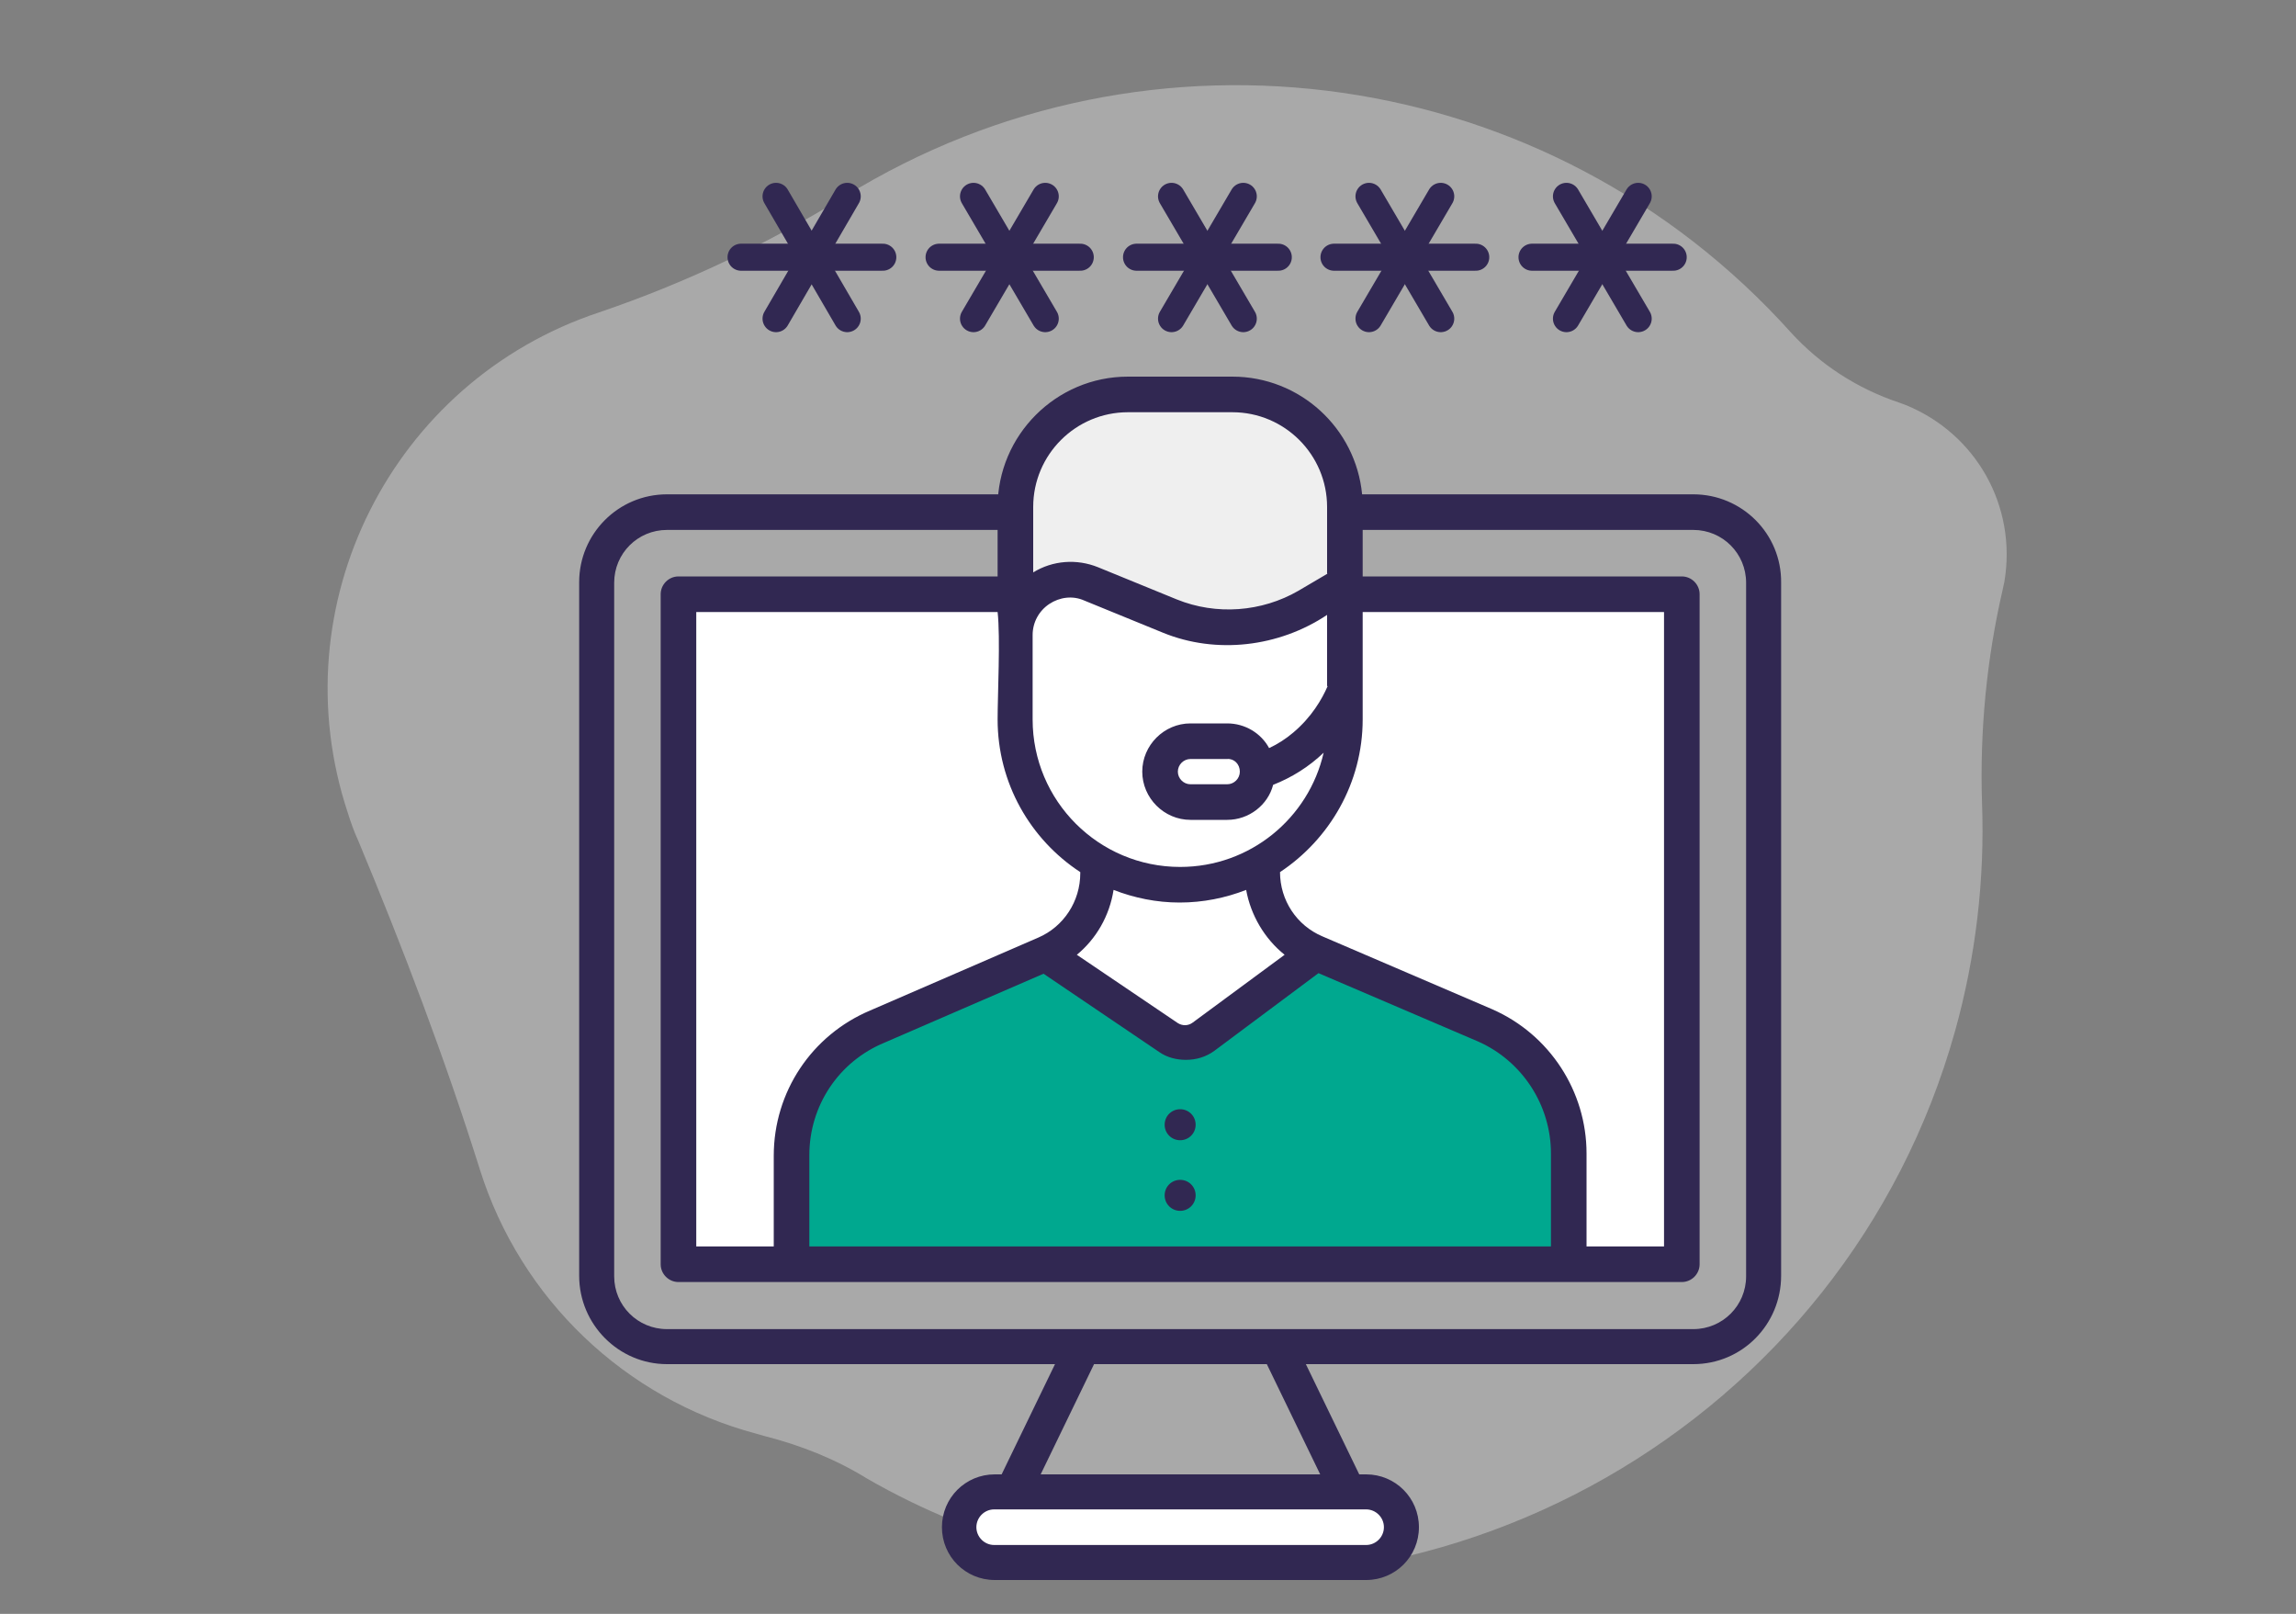 <?xml version="1.0" encoding="utf-8"?>
<!-- Generator: Adobe Illustrator 27.10.0, SVG Export Plug-In . SVG Version: 6.00 Build 0)  -->
<svg version="1.1" id="Layer_1" xmlns="http://www.w3.org/2000/svg" xmlns:xlink="http://www.w3.org/1999/xlink" x="0px" y="0px"
	 viewBox="0 0 400 281.1" style="enable-background:new 0 0 400 281.1;" xml:space="preserve">
<rect x="0" y="0" width="400" height="281.1" fill="#808080" stroke="none"/>
<style type="text/css">
	.st0{opacity:0.5;fill:#D2D2D2;enable-background:new    ;}
	.st1{fill:#FFFFFF;}
	.st2{fill:none;stroke:#312852;stroke-width:4.71;stroke-linecap:round;stroke-linejoin:round;stroke-miterlimit:10;}
	.st3{fill:#EFEFEF;}
	.st4{fill:#00A88F;}
	.st5{fill:#312852;}
</style>
<path class="st0" d="M348.9,102.7c0.1-0.5,0.2-0.9,0.3-1.4c2.2-13.1-4.9-25.8-17.3-30.8l-1.1-0.4c-7.2-2.4-13.7-6.6-18.8-12.2
	C270,11.2,200.6,1.2,147.2,34.2c-13.5,8.3-27.8,15.1-42.8,20.2c-36.2,12-55.8,51.1-43.8,87.2c0.5,1.6,1.1,3.3,1.8,4.8
	c7.8,18.7,15.1,37.9,21.2,57.3c7.1,22.6,25.3,39.9,48.1,46l1.4,0.4c6.3,1.6,12.4,4,17.9,7.4c9.7,5.6,20.1,9.8,30.9,12.7
	c68.5,18.3,139.6-22.3,158.7-90.6c3.6-12.9,5.2-26.4,4.7-39.8C344.9,127.3,346.1,114.8,348.9,102.7z"/>
<polygon class="st1" points="117.7,104.1 117.7,219.5 292.6,219.5 292.6,104.1 234.3,103.5 "/>
<g>
	<g>
		<line class="st2" x1="147.6" y1="34.2" x2="135.2" y2="55.5"/>
		<line class="st2" x1="147.6" y1="55.5" x2="135.2" y2="34.2"/>
		<line class="st2" x1="153.8" y1="44.8" x2="129.1" y2="44.8"/>
	</g>
	<g>
		<line class="st2" x1="182.1" y1="34.2" x2="169.6" y2="55.5"/>
		<line class="st2" x1="182.1" y1="55.5" x2="169.6" y2="34.2"/>
		<line class="st2" x1="188.2" y1="44.8" x2="163.6" y2="44.8"/>
	</g>
	<g>
		<line class="st2" x1="216.6" y1="34.2" x2="204.1" y2="55.5"/>
		<line class="st2" x1="216.6" y1="55.5" x2="204.1" y2="34.2"/>
		<line class="st2" x1="222.7" y1="44.8" x2="198" y2="44.8"/>
	</g>
	<g>
		<line class="st2" x1="251" y1="34.2" x2="238.5" y2="55.5"/>
		<line class="st2" x1="251" y1="55.5" x2="238.5" y2="34.2"/>
		<line class="st2" x1="257.1" y1="44.8" x2="232.4" y2="44.8"/>
	</g>
	<g>
		<line class="st2" x1="285.4" y1="34.2" x2="272.9" y2="55.5"/>
		<line class="st2" x1="285.4" y1="55.5" x2="272.9" y2="34.2"/>
		<line class="st2" x1="291.5" y1="44.8" x2="266.9" y2="44.8"/>
	</g>
</g>
<path class="st3" d="M219.2,69h-30.1l-9.1,9.7c0,0-5,14.2-4.5,15.7c0.5,1.6,1.8,9.6,1.8,9.6l5.2-2.8l8.9,1l13.7,5.5l14.1,1l8.4-2.7
	l7.6-5.6l-2.4-20.2L219.2,69z"/>
<path class="st4" d="M181.2,166.7l-33.6,14.5l-9.2,14.6l-1.3,13.6v11.8H274l-1.3-18.1c0,0-2.9-16.5-3.9-17.6
	c-1-1-29.6-15.2-29.6-15.2l-10.7-4.9L214.5,177l-6.2,3.1l-6.4,3l-5.2-8.3l-8.5-5.4L181.2,166.7z"/>
<path class="st1" d="M183.6,260.4c0,0-14.2-1.6-14.4,0c-0.3,1.6-2.4,5.6-2.4,5.6v5.6h11l63.3,1.3l3-5.2l-1.8-8h-11L183.6,260.4z"/>
<path class="st5" d="M205.6,193.2c-1.5,0-2.7,1.2-2.7,2.7s1.2,2.7,2.7,2.7s2.7-1.2,2.7-2.7S207.1,193.2,205.6,193.2 M230,256.8
	h-48.7l9.3-19.2h30.1L230,256.8z M238,262.9c1.7,0,3.1,1.4,3.1,3.1c0,1.7-1.4,3.1-3.1,3.1h-64.8c-1.7,0-3.1-1.4-3.1-3.1
	c0-1.7,1.4-3.1,3.1-3.1H238z M231.3,99.9l-5.1,3c-6.4,3.7-14.3,4.3-21.2,1.5l-13.7-5.6c-3.7-1.5-7.9-1.2-11.3,0.9V88.3
	c0-9.1,7.4-16.5,16.5-16.5h18.2c9.1,0,16.5,7.4,16.5,16.5V99.9z M216,134.4c0,1.2-1,2.2-2.2,2.2h-6.4c-1.2,0-2.2-1-2.2-2.2
	c0-1.2,1-2.2,2.2-2.2h6.4C215,132.1,216,133.1,216,134.4L216,134.4z M231.3,119.5c-1,2.3-2.8,5.4-6,8.1c-1.3,1.1-2.7,2-4.2,2.7
	c-1.4-2.6-4.2-4.3-7.3-4.3h-6.4c-4.6,0-8.4,3.8-8.4,8.4s3.8,8.4,8.4,8.4h6.4c3.8,0,7.1-2.6,8-6.1c3.3-1.3,6.3-3.2,8.8-5.6
	c-2.6,11.4-12.8,19.9-25,19.9c-14.2,0-25.7-11.5-25.7-25.7v-14.7c0-2.2,1.1-4.2,2.9-5.4c1.8-1.2,4.1-1.5,6.1-0.6l13.7,5.6
	c9.3,3.8,20.2,2.5,28.6-3.1V119.5z M223.8,166.3l-16,11.8c-0.8,0.6-1.8,0.6-2.6,0.1l-17.6-11.9c3.4-2.8,5.7-6.8,6.4-11.3
	c3.6,1.4,7.5,2.2,11.5,2.2c4.1,0,8-0.8,11.6-2.2C217.9,159.4,220.3,163.5,223.8,166.3 M229.7,169.5l27.8,11.9
	c7.7,3.4,12.7,11.1,12.7,19.5v16.2H141v-15.9c0-8.6,5.1-16.3,13.1-19.6l27.7-12l20.1,13.6c1.4,1,3.1,1.4,4.7,1.4
	c1.8,0,3.5-0.5,5-1.6L229.7,169.5z M134.8,217.1h-13.5V106.6h52.5c0.5,4.5,0,14.4,0,18.7c0,11.1,5.7,20.9,14.4,26.6v0.2
	c0,4.9-2.9,9.3-7.3,11.2L151.6,176c-10.2,4.3-16.8,14.2-16.8,25.3V217.1z M295,86.1h-57.7c-1.1-11.5-10.8-20.5-22.6-20.5h-18.2
	c-12.5,0-22.7,10.2-22.7,22.7v12.1h-55.6c-1.7,0-3.1,1.4-3.1,3.1v116.7c0,1.7,1.4,3.1,3.1,3.1H293c1.7,0,3.1-1.4,3.1-3.1V103.5
	c0-1.7-1.4-3.1-3.1-3.1h-55.6c-1.7,0-3.1,1.4-3.1,3.1c0,1.7,1.4,3.1,3.1,3.1h52.5v110.5h-13.5v-16.2c0-10.8-6.4-20.7-16.4-25.1
	l-29.6-12.7c-4.5-1.9-7.4-6.3-7.4-11.2v0c8.6-5.7,14.4-15.5,14.4-26.6v-33H295c5.1,0,9.2,4.1,9.2,9.2v120.8c0,5.1-4.1,9.2-9.2,9.2
	H116.2c-5.1,0-9.2-4.1-9.2-9.2V101.5c0-5.1,4.1-9.2,9.2-9.2h57.7c1.7,0,3.1-1.4,3.1-3.1c0-1.7-1.4-3.1-3.1-3.1h-57.7
	c-8.5,0-15.3,6.9-15.3,15.3v120.8c0,8.5,6.9,15.4,15.3,15.4h67.6l-9.3,19.2h-1.2c-5.1,0-9.2,4.1-9.2,9.2c0,5.1,4.1,9.2,9.2,9.2H238
	c5.1,0,9.2-4.1,9.2-9.2c0-5.1-4.1-9.2-9.2-9.2h-1.2l-9.3-19.2H295c8.5,0,15.3-6.9,15.3-15.4V101.5C310.4,93,303.5,86.1,295,86.1
	 M205.6,205.5c-1.5,0-2.7,1.2-2.7,2.7c0,1.5,1.2,2.7,2.7,2.7s2.7-1.2,2.7-2.7C208.3,206.7,207.1,205.5,205.6,205.5"/>
</svg>
